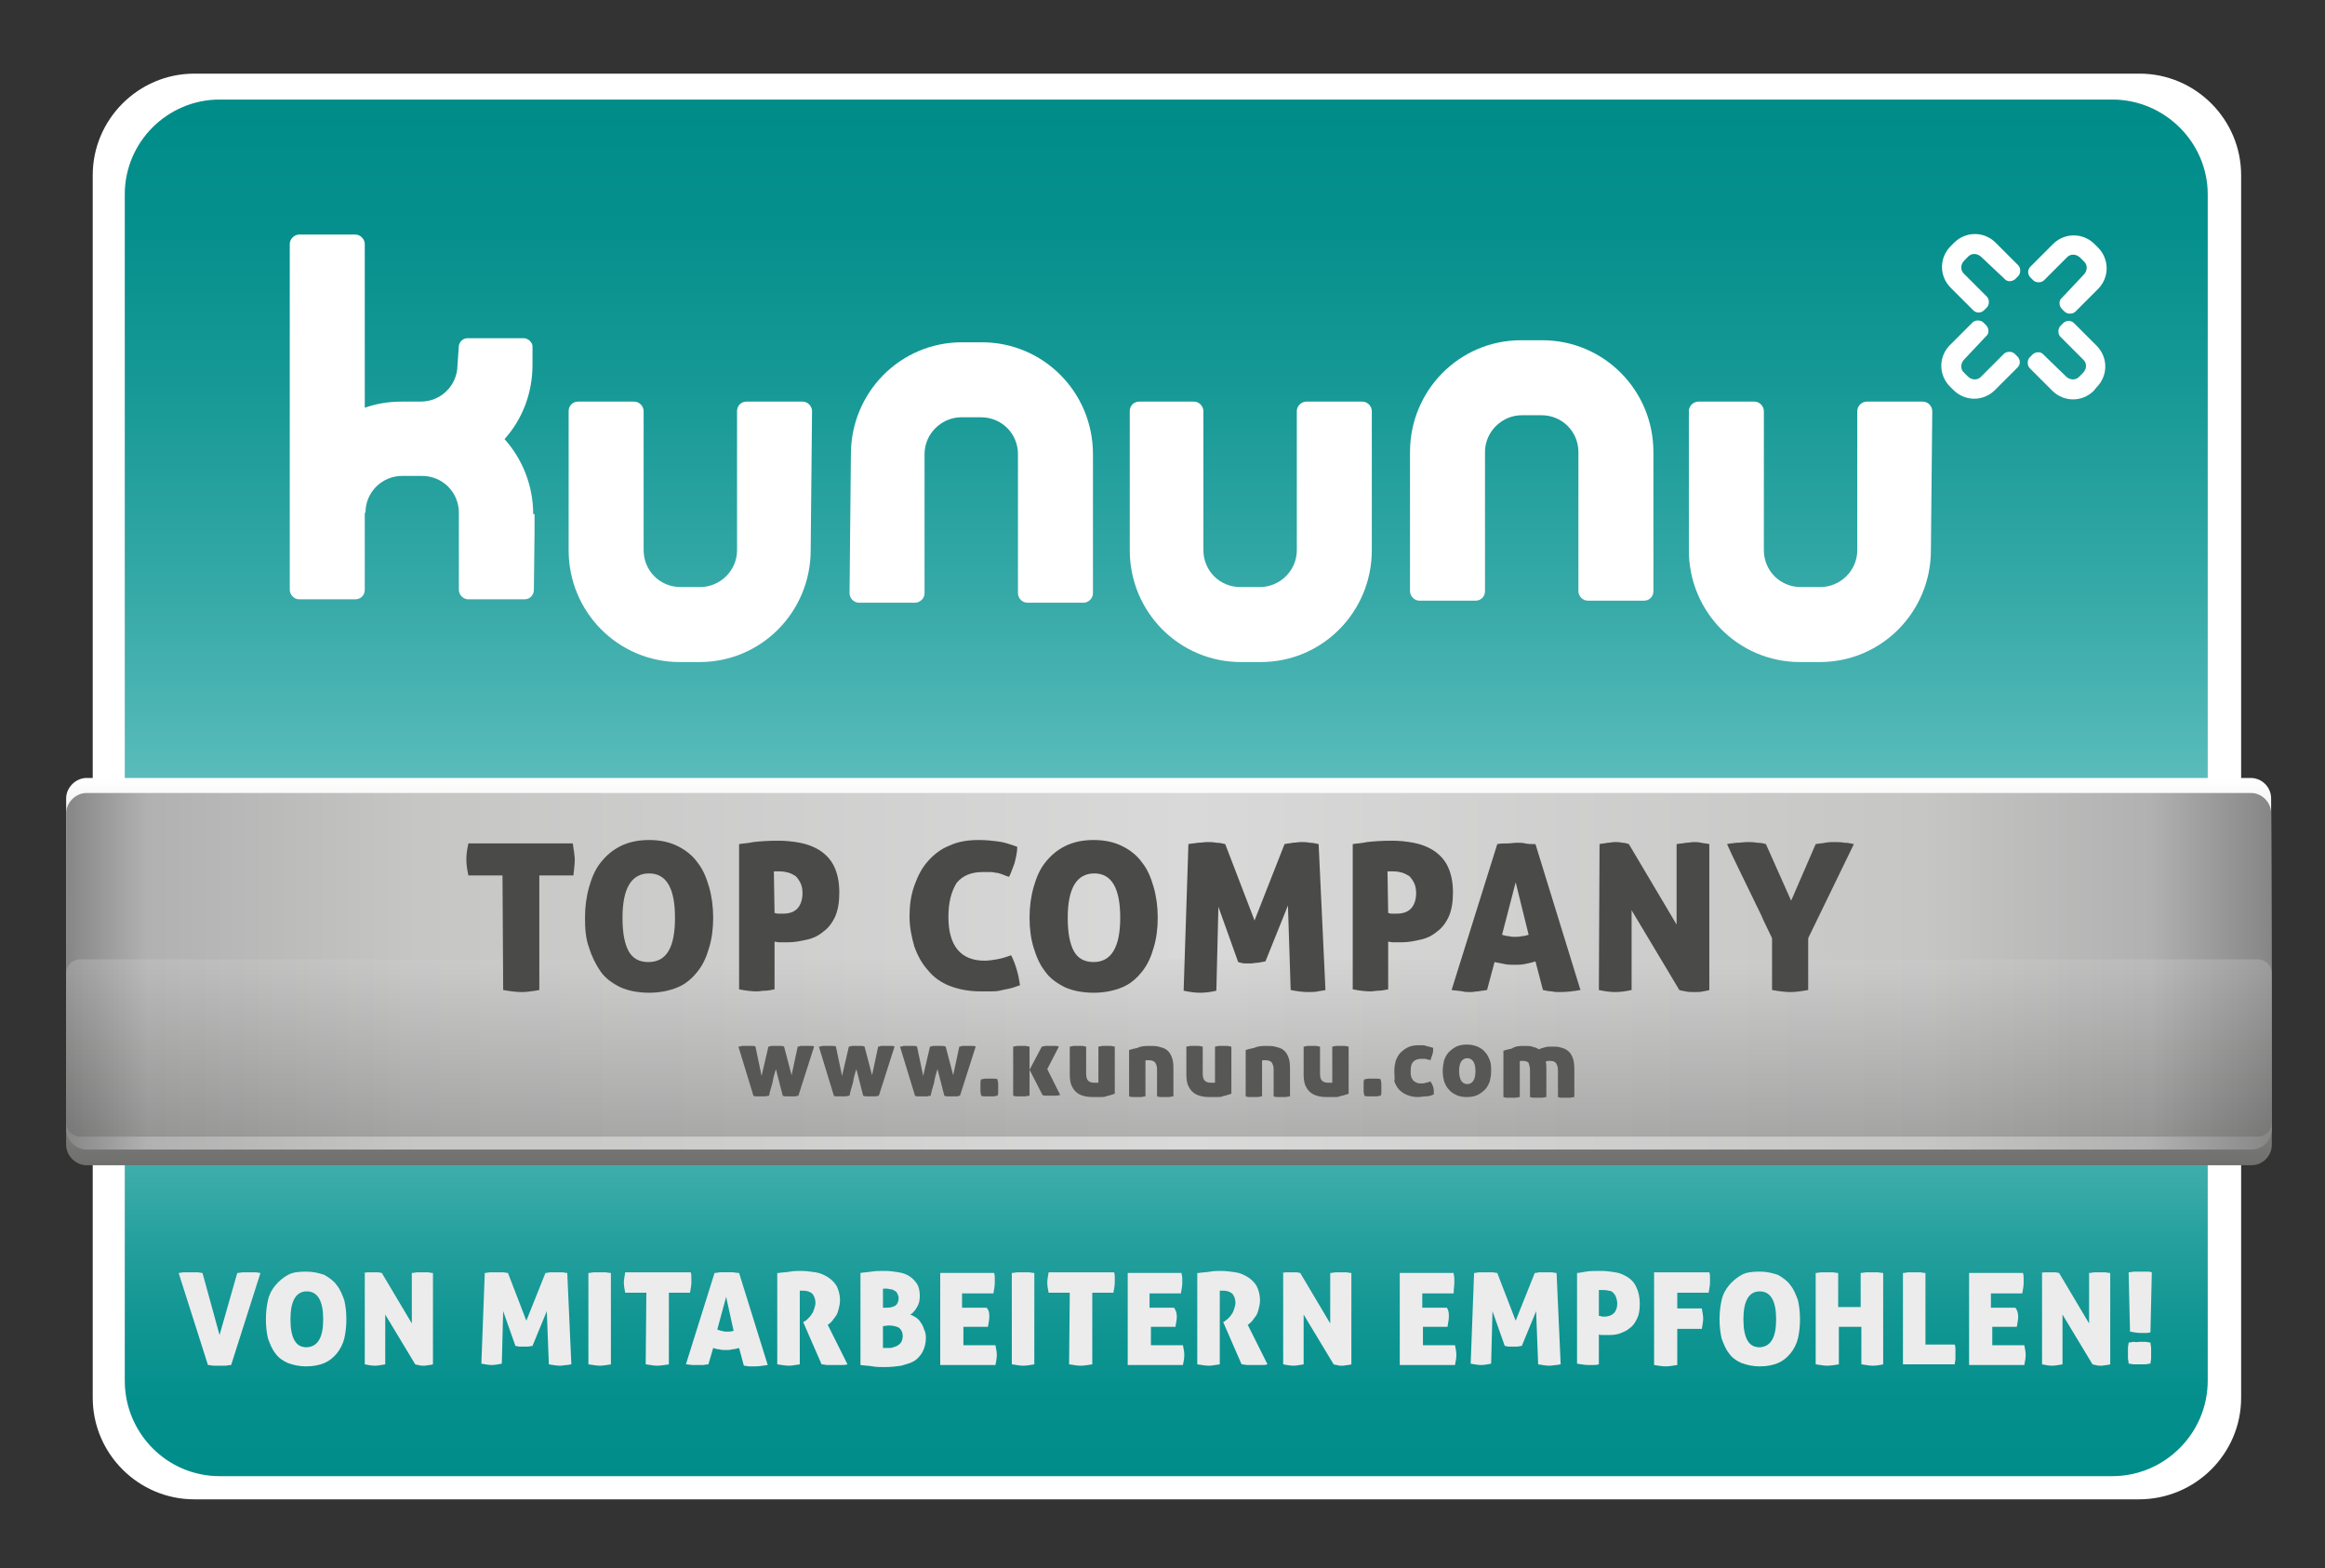 <?xml version="1.0" encoding="utf-8"?>
<!-- Generator: Adobe Illustrator 24.1.1, SVG Export Plug-In . SVG Version: 6.00 Build 0)  -->
<svg version="1.1" id="Ebene_1" xmlns="http://www.w3.org/2000/svg" xmlns:xlink="http://www.w3.org/1999/xlink" x="0px" y="0px"
	 viewBox="0 0 341 230" style="enable-background:new 0 0 341 230;" xml:space="preserve">
<rect x="0" y="0" width="341" height="230" fill="#333333" stroke="none"/>
<style type="text/css">
	.st0{fill:#FFFFFF;}
	.st1{fill:url(#SVGID_1_);}
	.st2{fill:url(#SVGID_2_);}
	.st3{fill:url(#SVGID_3_);}
	.st4{opacity:0.3;fill:url(#SVGID_4_);enable-background:new    ;}
	.st5{fill:#ECECEC;}
	.st6{fill:#4A4A49;}
	.st7{fill:#575756;}
</style>
<g>
	<g>
		<path class="st0" d="M323,201.2c0,7.1-5.8,13-13,13H32.2c-7.1,0-13-5.9-13-13V29.4c0-7.1,5.8-13,13-13H310c7.2,0,13,5.9,13,13
			V201.2z"/>
	</g>
	<g>
		<path class="st0" d="M313.7,219.9H28.5c-8.2,0-14.9-6.7-14.9-14.9V25.7c0-8.2,6.7-14.9,14.9-14.9h285.3c8.2,0,14.9,6.7,14.9,14.9
			V205C328.7,213.2,322,219.9,313.7,219.9z M28.5,22.1c-1.9,0-3.6,1.6-3.6,3.6V205c0,1.9,1.6,3.6,3.6,3.6h285.3
			c1.9,0,3.6-1.6,3.6-3.6V25.7c0-1.9-1.6-3.6-3.6-3.6H28.5z"/>
	</g>
	
		<linearGradient id="SVGID_1_" gradientUnits="userSpaceOnUse" x1="171.05" y1="-142.5" x2="171.05" y2="-344.4" gradientTransform="matrix(1 0 0 -1 0 -127.89)">
		<stop  offset="1.226990e-02" style="stop-color:#008D8A"/>
		<stop  offset="9.873386e-02" style="stop-color:#06908D"/>
		<stop  offset="0.218" style="stop-color:#189A97"/>
		<stop  offset="0.356" style="stop-color:#35A9A7"/>
		<stop  offset="0.507" style="stop-color:#5DBEBD"/>
		<stop  offset="0.509" style="stop-color:#5EBEBD"/>
		<stop  offset="0.718" style="stop-color:#5EBEBD"/>
		<stop  offset="0.761" style="stop-color:#45B1AF"/>
		<stop  offset="0.824" style="stop-color:#27A19F"/>
		<stop  offset="0.885" style="stop-color:#119693"/>
		<stop  offset="0.945" style="stop-color:#048F8C"/>
		<stop  offset="1" style="stop-color:#008D8A"/>
	</linearGradient>
	<path class="st1" d="M323.8,202.5c0,7.7-6.3,14-14,14H32.2c-7.7,0-13.9-6.3-13.9-14v-174c0-7.7,6.3-13.9,13.9-13.9h277.6
		c7.7,0,14,6.3,14,13.9L323.8,202.5L323.8,202.5z"/>
	<g>
		<path class="st0" d="M78.2,75.4c0-4.2-1.6-8.1-4.2-11c2.6-2.9,4.1-6.7,4.1-10.9v-2.8l0,0c-0.1-0.6-0.7-1.1-1.3-1.1h-8.2
			c-0.7,0-1.2,0.5-1.3,1.1l-0.2,2.8c0,3-2.4,5.4-5.4,5.4l0,0h-2.8c-1.9,0-3.7,0.3-5.4,0.9v-24c0-0.7-0.6-1.4-1.4-1.4h-8.2
			c-0.7,0-1.4,0.6-1.4,1.4v50.7c0,0.7,0.6,1.4,1.4,1.4h8.2c0.8,0,1.4-0.6,1.4-1.4V75.2h0.1c0-3,2.4-5.4,5.4-5.4h2.9
			c3,0,5.4,2.4,5.4,5.4V78l0,0v8.5c0,0.7,0.6,1.4,1.4,1.4h8.2c0.8,0,1.4-0.6,1.4-1.4l0.1-8.5v-2.6H78.2z"/>
		<path class="st0" d="M119.1,60.3c0-0.7-0.6-1.4-1.4-1.4h-8.2c-0.8,0-1.4,0.6-1.4,1.4v20.4c0,3-2.5,5.4-5.4,5.4h-2.9
			c-3,0-5.4-2.4-5.4-5.4V60.3c0-0.7-0.6-1.4-1.4-1.4h-8.2c-0.8,0-1.4,0.6-1.4,1.4v20.4c0,9.1,7.3,16.4,16.3,16.4h2.9
			c9.1,0,16.3-7.4,16.3-16.4L119.1,60.3z"/>
		<path class="st0" d="M124.6,87c0,0.7,0.6,1.4,1.4,1.4h8.2c0.7,0,1.4-0.6,1.4-1.4V66.6c0-3,2.5-5.4,5.4-5.4h2.9
			c3,0,5.4,2.4,5.4,5.4V87c0,0.7,0.6,1.4,1.4,1.4h8.2c0.7,0,1.4-0.6,1.4-1.4V66.6c0-9.1-7.3-16.4-16.3-16.4h-2.9
			c-9.1,0-16.3,7.4-16.3,16.4L124.6,87z"/>
		<path class="st0" d="M201.2,60.3c0-0.7-0.6-1.4-1.4-1.4h-8.2c-0.7,0-1.4,0.6-1.4,1.4v20.4c0,3-2.5,5.4-5.4,5.4h-2.9
			c-3,0-5.4-2.4-5.4-5.4V60.3c0-0.7-0.6-1.4-1.4-1.4h-8c-0.8,0-1.4,0.6-1.4,1.4v20.4c0,9.1,7.3,16.4,16.3,16.4h2.9
			c9.1,0,16.3-7.4,16.3-16.4L201.2,60.3L201.2,60.3z"/>
		<path class="st0" d="M283.4,60.3c0-0.7-0.6-1.4-1.4-1.4h-8.2c-0.7,0-1.4,0.6-1.4,1.4v20.4c0,3-2.5,5.4-5.4,5.4h-2.9
			c-3,0-5.4-2.4-5.4-5.4V60.3c0-0.7-0.6-1.4-1.4-1.4h-8.2c-0.7,0-1.4,0.6-1.4,1.4v20.4c0,9.1,7.3,16.4,16.3,16.4h2.9
			c9.1,0,16.3-7.4,16.3-16.4L283.4,60.3z"/>
		<path class="st0" d="M206.8,86.7c0,0.7,0.6,1.4,1.4,1.4h8.2c0.8,0,1.4-0.6,1.4-1.4V66.3c0-3,2.5-5.4,5.4-5.4h2.9
			c3,0,5.4,2.4,5.4,5.4v20.4c0,0.7,0.6,1.4,1.4,1.4h8.2c0.8,0,1.4-0.6,1.4-1.4V66.3c0-9.1-7.3-16.4-16.3-16.4h-3.1
			c-9.1,0-16.3,7.4-16.3,16.4L206.8,86.7L206.8,86.7z"/>
		<g>
			<path class="st0" d="M290.6,37.7c-0.6-0.6-1.5-0.6-2,0l-0.5,0.5c-0.6,0.6-0.6,1.5,0,2l3.3,3.3c0.4,0.4,0.4,1.2,0,1.6l-0.4,0.4
				c-0.4,0.4-1.1,0.5-1.6,0l-3.3-3.3c-1.7-1.7-1.7-4.4,0-6.1l0.5-0.5c1.7-1.7,4.4-1.7,6.1,0l3.1,3.1l0.2,0.2c0.4,0.4,0.4,1.2,0,1.6
				l-0.4,0.4c-0.4,0.4-1.2,0.5-1.6,0L290.6,37.7z"/>
			<path class="st0" d="M305.6,40.3c0.6-0.6,0.6-1.5,0-2l-0.5-0.5c-0.6-0.6-1.5-0.6-2,0l-3.3,3.3c-0.4,0.4-1.2,0.4-1.6,0l-0.4-0.4
				c-0.4-0.4-0.5-1.1,0-1.6l3.3-3.3c1.7-1.7,4.4-1.7,6.1,0l0.5,0.5c1.7,1.7,1.7,4.4,0,6.1l-3.1,3.1l-0.2,0.2c-0.4,0.4-1.2,0.4-1.6,0
				l-0.4-0.4c-0.4-0.4-0.5-1.2,0-1.6L305.6,40.3z"/>
			<path class="st0" d="M288.1,52.7c-0.6,0.6-0.6,1.5,0,2l0.5,0.5c0.6,0.6,1.5,0.6,2,0l3.3-3.3c0.4-0.4,1.2-0.4,1.6,0l0.4,0.4
				c0.4,0.4,0.5,1.1,0,1.6l-3.3,3.3c-1.7,1.7-4.4,1.7-6.1,0l-0.5-0.5c-1.7-1.7-1.7-4.4,0-6.1l3.1-3.1l0.2-0.2c0.4-0.4,1.2-0.4,1.6,0
				l0.4,0.4c0.4,0.4,0.5,1.2,0,1.6L288.1,52.7z"/>
			<path class="st0" d="M303,55.2c0.6,0.6,1.5,0.6,2,0l0.5-0.5c0.6-0.6,0.6-1.5,0-2l-3.3-3.3c-0.4-0.4-0.4-1.2,0-1.6l0.4-0.4
				c0.4-0.4,1.1-0.5,1.6,0l3.3,3.3c1.7,1.7,1.7,4.4,0,6.1l-0.4,0.5c-1.7,1.7-4.4,1.7-6.1,0l-3.1-3.1l-0.2-0.2
				c-0.4-0.4-0.4-1.2,0-1.6l0.4-0.4c0.4-0.4,1.2-0.5,1.6,0L303,55.2z"/>
		</g>
	</g>
	<g>
		
			<linearGradient id="SVGID_2_" gradientUnits="userSpaceOnUse" x1="171.45" y1="-242" x2="171.45" y2="-298.8" gradientTransform="matrix(1 0 0 -1 0 -127.89)">
			<stop  offset="0" style="stop-color:#FFFFFF"/>
			<stop  offset="0.676" style="stop-color:#9A9A9A"/>
			<stop  offset="1" style="stop-color:#6F6F6E"/>
		</linearGradient>
		<path class="st2" d="M333.2,167.9c0,1.6-1.3,3-3,3H12.7c-1.6,0-3-1.4-3-3v-50.8c0-1.6,1.4-3,3-3h317.4c1.7,0,3,1.4,3,3
			L333.2,167.9L333.2,167.9z"/>
	</g>
	<g>
		
			<linearGradient id="SVGID_3_" gradientUnits="userSpaceOnUse" x1="9.7" y1="-270.35" x2="333.2" y2="-270.35" gradientTransform="matrix(1 0 0 -1 0 -127.89)">
			<stop  offset="0" style="stop-color:#868686"/>
			<stop  offset="3.680980e-02" style="stop-color:#B1B1B1"/>
			<stop  offset="0.16" style="stop-color:#C6C6C5"/>
			<stop  offset="0.509" style="stop-color:#D9D9D9"/>
			<stop  offset="0.841" style="stop-color:#C6C6C5"/>
			<stop  offset="0.945" style="stop-color:#B1B1B1"/>
			<stop  offset="1" style="stop-color:#868686"/>
		</linearGradient>
		<path class="st3" d="M333.2,165.6c0,1.6-1.3,3-3,3H12.7c-1.6,0-3-1.4-3-3v-46.3c0-1.6,1.4-3,3-3h317.4c1.7,0,3,1.4,3,3
			L333.2,165.6L333.2,165.6z"/>
	</g>
	
		<linearGradient id="SVGID_4_" gradientUnits="userSpaceOnUse" x1="171.45" y1="-294.562" x2="171.45" y2="-268.562" gradientTransform="matrix(1 0 0 -1 0 -127.89)">
		<stop  offset="0" style="stop-color:#545453"/>
		<stop  offset="1" style="stop-color:#D1D1D1"/>
	</linearGradient>
	<path class="st4" d="M333.2,164.6c0,1.2-0.9,2.1-2.1,2.1H11.8c-1.2,0-2.1-0.9-2.1-2.1v-21.8c0-1.2,0.9-2.1,2.1-2.1h319.3
		c1.2,0,2.1,0.9,2.1,2.1L333.2,164.6L333.2,164.6z"/>
	<g>
		<path class="st5" d="M32.2,195.8l2.6-9.1c0.3,0,0.6-0.1,0.9-0.1s0.6,0,0.9,0c0.2,0,0.5,0,0.8,0s0.6,0.1,0.8,0.1l-4.3,13.5
			c-0.3,0-0.6,0.1-0.9,0.1s-0.6,0-0.8,0c-0.3,0-0.5,0-0.8,0s-0.6-0.1-0.9-0.1l-4.3-13.5c0.2,0,0.5-0.1,0.8-0.1c0.4,0,0.7,0,1,0
			s0.6,0,0.9,0s0.6,0.1,0.8,0.1L32.2,195.8z"/>
		<path class="st5" d="M39,193.5c0-1,0.1-1.9,0.3-2.8s0.6-1.6,1.1-2.2s1.1-1.1,1.8-1.5s1.6-0.5,2.7-0.5c1,0,1.9,0.2,2.7,0.5
			c0.7,0.4,1.4,0.9,1.8,1.5c0.5,0.6,0.8,1.4,1.1,2.2c0.2,0.9,0.3,1.8,0.3,2.8s-0.1,1.9-0.3,2.8c-0.2,0.8-0.6,1.6-1.1,2.2
			s-1.1,1.1-1.8,1.4s-1.6,0.5-2.7,0.5c-1,0-1.9-0.2-2.7-0.5c-0.7-0.3-1.4-0.8-1.8-1.4c-0.5-0.6-0.8-1.4-1.1-2.2
			C39.1,195.4,39,194.5,39,193.5z M47.4,193.5c0-2.7-0.8-4.1-2.4-4.1s-2.4,1.4-2.4,4.1c0,1.4,0.2,2.4,0.6,3.1s1,1,1.8,1
			C46.6,197.5,47.4,196.2,47.4,193.5z"/>
		<path class="st5" d="M53.2,186.7c0.3,0,0.5-0.1,0.8-0.1c0.2,0,0.4,0,0.7,0c0.2,0,0.5,0,0.7,0s0.5,0.1,0.6,0.1l4.4,7.4v-7.4
			c0.3,0,0.6-0.1,0.9-0.1c0.3,0,0.5,0,0.7,0s0.4,0,0.7,0c0.2,0,0.5,0.1,0.8,0.1v13.4c-0.1,0-0.3,0.1-0.5,0.1s-0.5,0.1-0.8,0.1
			s-0.6,0-0.8-0.1c-0.3,0-0.4-0.1-0.5-0.1l-4.4-7.3v7.3c-0.6,0.1-1.1,0.2-1.5,0.2c-0.5,0-1-0.1-1.5-0.2v-13.4H53.2z"/>
		<path class="st5" d="M71.1,186.7c0.3,0,0.5-0.1,0.9-0.1c0.3,0,0.6,0,0.9,0c0.3,0,0.5,0,0.8,0s0.6,0.1,0.8,0.1l2.7,7l2.8-7
			c0.3,0,0.5-0.1,0.8-0.1s0.5,0,0.8,0s0.5,0,0.8,0s0.5,0.1,0.8,0.1l0.6,13.4c-0.2,0-0.4,0.1-0.7,0.1c-0.2,0-0.6,0.1-1,0.1
			s-1-0.1-1.6-0.2l-0.3-7.8l-2.1,5.1c-0.2,0-0.5,0.1-0.7,0.1s-0.4,0-0.6,0c-0.2,0-0.4,0-0.6,0s-0.4-0.1-0.6-0.1l-1.8-5.1l-0.2,7.7
			c-0.5,0.1-1,0.2-1.5,0.2c-0.4,0-0.9-0.1-1.5-0.2L71.1,186.7z"/>
		<path class="st5" d="M88,200.3c-0.5,0-1-0.1-1.7-0.2v-13.4c0.3,0,0.6-0.1,0.9-0.1c0.3,0,0.5,0,0.7,0s0.5,0,0.8,0s0.6,0.1,0.9,0.1
			v13.4C89,200.2,88.4,200.3,88,200.3z"/>
		<path class="st5" d="M94.8,189.6h-3.1c-0.1-0.5-0.2-1-0.2-1.5c0-0.4,0.1-0.9,0.2-1.5h9.6c0.1,0.3,0.1,0.5,0.1,0.8
			c0,0.2,0,0.5,0,0.7c0,0.4-0.1,0.9-0.2,1.5h-3.1v10.5c-0.7,0.1-1.2,0.2-1.7,0.2s-1-0.1-1.7-0.2L94.8,189.6L94.8,189.6z"/>
		<path class="st5" d="M103.9,200.1c-0.3,0-0.6,0.1-0.8,0.1s-0.5,0-0.7,0s-0.5,0-0.8,0s-0.6-0.1-1-0.1l4.2-13.4
			c0.3,0,0.6-0.1,0.9-0.1s0.6,0,0.9,0c0.2,0,0.5,0,0.8,0s0.6,0.1,1,0.1l4.2,13.5c-0.7,0.1-1.3,0.2-1.9,0.2c-0.3,0-0.5,0-0.8,0
			s-0.5-0.1-0.8-0.1l-0.7-2.6c-0.4,0.1-0.7,0.2-1,0.2c-0.3,0.1-0.6,0.1-1,0.1c-0.3,0-0.6,0-0.9-0.1c-0.3,0-0.6-0.1-0.9-0.2
			L103.9,200.1z M106.5,190.2l-1.3,4.8c0.2,0.1,0.4,0.1,0.6,0.2c0.2,0,0.4,0.1,0.6,0.1s0.4,0,0.6,0c0.2,0,0.4-0.1,0.6-0.1
			L106.5,190.2z"/>
		<path class="st5" d="M114.2,186.7c0.6-0.1,1.2-0.1,1.7-0.2c0.5-0.1,1.1-0.1,1.6-0.1c0.7,0,1.4,0.1,2.1,0.2
			c0.7,0.1,1.3,0.4,1.8,0.7s1,0.8,1.3,1.3c0.3,0.6,0.5,1.3,0.5,2.1c0,0.5-0.1,0.9-0.2,1.3s-0.2,0.7-0.4,1s-0.4,0.5-0.6,0.8
			c-0.2,0.2-0.4,0.4-0.6,0.5l2.9,5.8c-0.3,0.1-0.6,0.1-1,0.1s-0.7,0-1,0s-0.5,0-0.9,0c-0.3,0-0.6-0.1-0.9-0.1l-2.7-6.2l0.2-0.1
			c0.2-0.1,0.3-0.2,0.5-0.4c0.2-0.2,0.4-0.4,0.5-0.6c0.2-0.2,0.3-0.5,0.4-0.8c0.1-0.3,0.2-0.6,0.2-0.9c0-0.6-0.2-1.1-0.5-1.4
			c-0.4-0.3-0.8-0.4-1.3-0.4c-0.1,0-0.2,0-0.3,0s-0.1,0-0.2,0v10.8c-0.7,0.1-1.2,0.2-1.6,0.2c-0.5,0-1-0.1-1.7-0.2v-13.4H114.2z"/>
		<path class="st5" d="M135.8,196.2c0,0.8-0.2,1.5-0.5,2.1c-0.3,0.5-0.7,1-1.2,1.3s-1.2,0.5-1.9,0.7c-0.7,0.1-1.5,0.2-2.4,0.2
			c-0.7,0-1.3,0-1.8-0.1s-1.1-0.1-1.8-0.2v-13.5c0.5-0.1,1-0.1,1.6-0.2c0.6-0.1,1.2-0.1,2-0.1c0.7,0,1.4,0.1,2,0.2
			c0.6,0.1,1.2,0.3,1.6,0.6c0.5,0.3,0.8,0.7,1.1,1.1c0.3,0.5,0.4,1.1,0.4,1.8c0,0.6-0.1,1.1-0.4,1.6s-0.6,0.9-1,1.1
			c0.3,0.1,0.6,0.3,0.8,0.4c0.3,0.2,0.5,0.4,0.7,0.7c0.2,0.3,0.4,0.6,0.5,1C135.7,195.3,135.8,195.7,135.8,196.2z M129.5,191.8h0.5
			c0.5,0,1-0.1,1.3-0.3c0.3-0.2,0.5-0.6,0.5-1.1c0-0.3-0.1-0.5-0.2-0.7s-0.2-0.3-0.4-0.4s-0.3-0.2-0.5-0.2s-0.4-0.1-0.6-0.1
			c-0.1,0-0.2,0-0.3,0s-0.2,0-0.3,0V191.8z M129.5,194.5v3.2c0.1,0,0.2,0,0.3,0s0.3,0,0.5,0s0.5,0,0.7-0.1s0.5-0.1,0.7-0.3
			c0.2-0.1,0.4-0.3,0.5-0.5s0.2-0.5,0.2-0.8c0-0.6-0.2-1-0.6-1.3c-0.4-0.2-0.9-0.3-1.5-0.3L129.5,194.5L129.5,194.5z"/>
		<path class="st5" d="M145.1,193.1c0,0.4-0.1,0.9-0.2,1.5h-3.6v2.7h4.7c0.1,0.5,0.2,1,0.2,1.4c0,0.5-0.1,1-0.2,1.5h-8.1v-13.5h7.9
			c0.1,0.3,0.1,0.5,0.1,0.8c0,0.2,0,0.5,0,0.7c0,0.4-0.1,0.9-0.2,1.5h-4.6v2.1h3.6C145.1,192.2,145.1,192.7,145.1,193.1z"/>
		<path class="st5" d="M150.1,200.3c-0.5,0-1-0.1-1.7-0.2v-13.4c0.3,0,0.6-0.1,0.9-0.1s0.5,0,0.7,0s0.5,0,0.8,0s0.6,0.1,0.9,0.1
			v13.4C151.1,200.2,150.5,200.3,150.1,200.3z"/>
		<path class="st5" d="M156.9,189.6h-3.1c-0.1-0.5-0.2-1-0.2-1.5c0-0.4,0.1-0.9,0.2-1.5h9.6c0.1,0.3,0.1,0.5,0.1,0.8
			c0,0.2,0,0.5,0,0.7c0,0.4-0.1,0.9-0.2,1.5h-3.1v10.5c-0.7,0.1-1.2,0.2-1.7,0.2s-1-0.1-1.7-0.2L156.9,189.6L156.9,189.6z"/>
		<path class="st5" d="M172.6,193.1c0,0.4-0.1,0.9-0.2,1.5h-3.6v2.7h4.7c0.1,0.5,0.2,1,0.2,1.4c0,0.5-0.1,1-0.2,1.5h-8.1v-13.5h7.9
			c0,0.3,0.1,0.5,0.1,0.8c0,0.2,0,0.5,0,0.7c0,0.4-0.1,0.9-0.2,1.5h-4.6v2.1h3.6C172.5,192.2,172.6,192.7,172.6,193.1z"/>
		<path class="st5" d="M175.8,186.7c0.6-0.1,1.2-0.1,1.7-0.2c0.5-0.1,1.1-0.1,1.6-0.1c0.7,0,1.4,0.1,2.1,0.2
			c0.7,0.1,1.3,0.4,1.8,0.7s1,0.8,1.3,1.3c0.3,0.6,0.5,1.3,0.5,2.1c0,0.5-0.1,0.9-0.2,1.3c-0.1,0.4-0.2,0.7-0.4,1s-0.4,0.5-0.6,0.8
			c-0.2,0.2-0.4,0.4-0.6,0.5l2.9,5.8c-0.3,0.1-0.6,0.1-1,0.1s-0.7,0-1,0s-0.5,0-0.9,0c-0.3,0-0.6-0.1-0.9-0.1l-2.7-6.2l0.2-0.1
			c0.1-0.1,0.3-0.2,0.5-0.4c0.2-0.2,0.4-0.4,0.5-0.6c0.2-0.2,0.3-0.5,0.4-0.8s0.2-0.6,0.2-0.9c0-0.6-0.2-1.1-0.5-1.4
			c-0.4-0.3-0.8-0.4-1.3-0.4c-0.1,0-0.2,0-0.3,0s-0.1,0-0.2,0v10.8c-0.7,0.1-1.2,0.2-1.6,0.2c-0.5,0-1-0.1-1.7-0.2v-13.4H175.8z"/>
		<path class="st5" d="M187.9,186.7c0.3,0,0.5-0.1,0.8-0.1c0.2,0,0.4,0,0.7,0c0.2,0,0.5,0,0.7,0s0.5,0.1,0.6,0.1l4.4,7.4v-7.4
			c0.3,0,0.6-0.1,0.9-0.1s0.5,0,0.7,0s0.4,0,0.7,0c0.2,0,0.5,0.1,0.8,0.1v13.4c-0.1,0-0.3,0.1-0.5,0.1s-0.5,0.1-0.8,0.1
			s-0.6,0-0.8-0.1c-0.3,0-0.4-0.1-0.5-0.1l-4.4-7.3v7.3c-0.6,0.1-1.1,0.2-1.5,0.2s-1-0.1-1.5-0.2v-13.4H187.9z"/>
		<path class="st5" d="M212.5,193.1c0,0.4-0.1,0.9-0.2,1.5h-3.6v2.7h4.7c0.1,0.5,0.2,1,0.2,1.4c0,0.5-0.1,1-0.2,1.5h-8.1v-13.5h7.9
			c0,0.3,0.1,0.5,0.1,0.8c0,0.2,0,0.5,0,0.7c0,0.4-0.1,0.9-0.1,1.5h-4.6v2.1h3.6C212.5,192.2,212.5,192.7,212.5,193.1z"/>
		<path class="st5" d="M216.2,186.7c0.3,0,0.5-0.1,0.9-0.1c0.3,0,0.6,0,0.9,0s0.5,0,0.8,0s0.6,0.1,0.8,0.1l2.7,7l2.8-7
			c0.3,0,0.5-0.1,0.8-0.1s0.5,0,0.8,0s0.5,0,0.8,0s0.5,0.1,0.8,0.1l0.6,13.4c-0.2,0-0.4,0.1-0.7,0.1c-0.2,0-0.6,0.1-1,0.1
			s-1-0.1-1.6-0.2l-0.3-7.8l-2.1,5.1c-0.2,0-0.5,0.1-0.7,0.1s-0.4,0-0.6,0s-0.4,0-0.6,0c-0.2,0-0.4-0.1-0.6-0.1l-1.8-5.1l-0.2,7.7
			c-0.5,0.1-1,0.2-1.5,0.2c-0.4,0-0.9-0.1-1.5-0.2L216.2,186.7z"/>
		<path class="st5" d="M231.3,186.7c0.3,0,0.7-0.1,1.3-0.2c0.6-0.1,1.3-0.1,2.3-0.1c0.7,0,1.3,0.1,2,0.2c0.7,0.1,1.3,0.4,1.8,0.7
			s1,0.8,1.3,1.5c0.3,0.6,0.5,1.4,0.5,2.4c0,0.9-0.1,1.6-0.4,2.2s-0.6,1.1-1.1,1.4c-0.4,0.4-1,0.6-1.5,0.8c-0.6,0.2-1.2,0.2-1.8,0.2
			c-0.2,0-0.5,0-0.7,0s-0.4,0-0.5-0.1v4.4c-0.3,0.1-0.6,0.1-0.9,0.1s-0.5,0-0.7,0c-0.4,0-1-0.1-1.6-0.2L231.3,186.7L231.3,186.7z
			 M234.6,193c0.1,0,0.2,0,0.3,0.1c0.2,0,0.3,0,0.5,0c0.5,0,1-0.2,1.3-0.5s0.5-0.8,0.5-1.4c0-0.4-0.1-0.7-0.2-1
			c-0.1-0.3-0.3-0.5-0.4-0.6c-0.2-0.2-0.4-0.3-0.7-0.3c-0.3-0.1-0.5-0.1-0.8-0.1c-0.1,0-0.2,0-0.3,0s-0.2,0-0.3,0v3.8H234.6z"/>
		<path class="st5" d="M242.8,186.6h7.9c0.1,0.3,0.1,0.5,0.1,0.8c0,0.2,0,0.5,0,0.7c0,0.4-0.1,0.9-0.2,1.5H246v2.3h3.6
			c0.1,0.6,0.2,1.1,0.2,1.5s-0.1,0.9-0.2,1.5H246v5.3c-0.7,0.1-1.2,0.2-1.7,0.2s-1-0.1-1.7-0.2v-13.6L242.8,186.6L242.8,186.6z"/>
		<path class="st5" d="M252.2,193.5c0-1,0.1-1.9,0.3-2.8s0.6-1.6,1.1-2.2s1.1-1.1,1.8-1.5s1.6-0.5,2.7-0.5c1,0,1.9,0.2,2.7,0.5
			c0.7,0.4,1.4,0.9,1.8,1.5c0.5,0.6,0.8,1.4,1.1,2.2c0.2,0.9,0.3,1.8,0.3,2.8s-0.1,1.9-0.3,2.8c-0.2,0.8-0.6,1.6-1.1,2.2
			s-1.1,1.1-1.8,1.4s-1.6,0.5-2.7,0.5c-1,0-1.9-0.2-2.7-0.5c-0.7-0.3-1.4-0.8-1.8-1.4c-0.5-0.6-0.8-1.4-1.1-2.2
			C252.3,195.4,252.2,194.5,252.2,193.5z M260.5,193.5c0-2.7-0.8-4.1-2.4-4.1c-1.6,0-2.4,1.4-2.4,4.1c0,1.4,0.2,2.4,0.6,3.1
			c0.4,0.7,1,1,1.8,1C259.7,197.5,260.5,196.2,260.5,193.5z"/>
		<path class="st5" d="M274.7,200.3c-0.5,0-1-0.1-1.7-0.2v-5.5h-3.3v5.5c-0.7,0.1-1.2,0.2-1.7,0.2s-1-0.1-1.7-0.2v-13.4
			c0.3,0,0.6-0.1,0.9-0.1c0.3,0,0.5,0,0.7,0s0.5,0,0.8,0s0.6,0.1,0.9,0.1v5h3.3v-5c0.3,0,0.6-0.1,0.9-0.1c0.3,0,0.5,0,0.7,0
			s0.5,0,0.8,0s0.6,0.1,0.9,0.1v13.4C275.7,200.2,275.2,200.3,274.7,200.3z"/>
		<path class="st5" d="M279.1,186.7c0.3,0,0.6-0.1,0.9-0.1s0.5,0,0.7,0s0.5,0,0.8,0s0.6,0.1,0.9,0.1v10.5h4.3
			c0.1,0.3,0.1,0.6,0.1,0.8s0,0.4,0,0.6s0,0.4,0,0.7c0,0.2-0.1,0.5-0.1,0.8h-7.6L279.1,186.7L279.1,186.7z"/>
		<path class="st5" d="M296,193.1c0,0.4-0.1,0.9-0.2,1.5h-3.6v2.7h4.7c0.1,0.5,0.2,1,0.2,1.4c0,0.5-0.1,1-0.2,1.5h-8.1v-13.5h7.9
			c0.1,0.3,0.1,0.5,0.1,0.8c0,0.2,0,0.5,0,0.7c0,0.4-0.1,0.9-0.2,1.5H292v2.1h3.6C295.9,192.2,296,192.7,296,193.1z"/>
		<path class="st5" d="M299.2,186.7c0.3,0,0.5-0.1,0.8-0.1c0.2,0,0.4,0,0.7,0c0.2,0,0.5,0,0.7,0s0.5,0.1,0.6,0.1l4.4,7.4v-7.4
			c0.3,0,0.6-0.1,0.9-0.1s0.5,0,0.7,0s0.4,0,0.7,0c0.2,0,0.5,0.1,0.8,0.1v13.4c-0.1,0-0.3,0.1-0.5,0.1s-0.5,0.1-0.8,0.1
			s-0.6,0-0.8-0.1c-0.3,0-0.4-0.1-0.5-0.1l-4.4-7.3v7.3c-0.6,0.1-1.1,0.2-1.5,0.2c-0.5,0-1-0.1-1.5-0.2v-13.4H299.2z"/>
		<path class="st5" d="M313.8,196.8c0.3,0,0.5,0,0.8,0s0.5,0.1,0.8,0.1c0,0.3,0.1,0.6,0.1,0.8c0,0.3,0,0.5,0,0.7s0,0.5,0,0.8
			s-0.1,0.5-0.1,0.8c-0.3,0-0.6,0.1-0.8,0.1c-0.3,0-0.5,0-0.8,0s-0.5,0-0.8,0s-0.5-0.1-0.8-0.1c0-0.3-0.1-0.6-0.1-0.8
			c0-0.3,0-0.5,0-0.8c0-0.2,0-0.5,0-0.7c0-0.3,0.1-0.5,0.1-0.8c0.3,0,0.6-0.1,0.8-0.1C313.3,196.9,313.6,196.8,313.8,196.8z
			 M312.2,186.6c0.3,0,0.6-0.1,0.9-0.1c0.3,0,0.5,0,0.8,0s0.5,0,0.8,0s0.6,0,0.9,0.1l-0.2,8.8c-0.3,0.1-0.6,0.1-0.8,0.1
			s-0.5,0-0.7,0c-0.4,0-0.9-0.1-1.5-0.2L312.2,186.6z"/>
	</g>
	<g>
		<path class="st6" d="M73.7,128.4h-5c-0.2-0.9-0.3-1.6-0.3-2.4c0-0.7,0.1-1.4,0.3-2.3H84c0.1,0.4,0.1,0.9,0.2,1.2
			c0,0.4,0.1,0.7,0.1,1.1c0,0.7-0.1,1.5-0.2,2.4h-5v16.8c-1.1,0.2-1.9,0.3-2.6,0.3s-1.6-0.1-2.7-0.3L73.7,128.4L73.7,128.4z"/>
		<path class="st6" d="M85.8,134.6c0-1.6,0.2-3.1,0.6-4.5s0.9-2.6,1.7-3.6s1.7-1.8,2.9-2.4c1.2-0.6,2.6-0.9,4.2-0.9
			c1.6,0,3,0.3,4.2,0.9c1.2,0.6,2.2,1.4,2.9,2.4c0.8,1,1.3,2.2,1.7,3.6c0.4,1.4,0.6,2.9,0.6,4.5s-0.2,3.1-0.6,4.4
			c-0.4,1.4-0.9,2.5-1.7,3.5s-1.7,1.8-2.9,2.3s-2.6,0.8-4.2,0.8c-1.6,0-3.1-0.3-4.2-0.8c-1.2-0.6-2.2-1.3-2.9-2.3s-1.3-2.2-1.7-3.5
			C85.9,137.7,85.8,136.2,85.8,134.6z M99,134.6c0-4.4-1.3-6.5-3.8-6.5c-2.6,0-3.9,2.2-3.9,6.5c0,2.2,0.3,3.8,0.9,4.9
			c0.6,1.1,1.6,1.6,2.9,1.6C97.8,141.1,99,138.9,99,134.6z"/>
		<path class="st6" d="M108.4,123.8c0.5-0.1,1.2-0.1,2.1-0.3c0.9-0.1,2.1-0.2,3.6-0.2c1.1,0,2.1,0.1,3.2,0.3
			c1.1,0.2,2.1,0.6,2.9,1.1c0.9,0.6,1.6,1.3,2.1,2.3s0.8,2.3,0.8,3.9c0,1.4-0.2,2.6-0.6,3.5s-1,1.7-1.7,2.2c-0.7,0.6-1.5,1-2.4,1.2
			s-1.8,0.4-2.8,0.4c-0.4,0-0.8,0-1.2,0s-0.7-0.1-0.8-0.1v7c-0.5,0.1-1,0.2-1.4,0.2s-0.8,0.1-1.2,0.1c-0.7,0-1.6-0.1-2.6-0.3
			L108.4,123.8L108.4,123.8z M113.6,133.9c0.1,0,0.3,0.1,0.5,0.1s0.5,0,0.7,0c0.9,0,1.6-0.2,2.1-0.7s0.8-1.3,0.8-2.3
			c0-0.6-0.1-1.1-0.3-1.5s-0.4-0.7-0.7-1c-0.3-0.2-0.7-0.4-1-0.5c-0.4-0.1-0.8-0.2-1.3-0.2c-0.1,0-0.3,0-0.4,0c-0.2,0-0.3,0-0.5,0
			L113.6,133.9L113.6,133.9z"/>
		<path class="st6" d="M139.1,134.5c0,4.2,1.8,6.4,5.3,6.4c0.6,0,1.2-0.1,1.8-0.2c0.6-0.1,1.3-0.3,2.1-0.6c0.7,1.4,1.1,2.9,1.3,4.4
			c-0.6,0.2-1.1,0.4-1.6,0.5s-1,0.2-1.4,0.3c-0.5,0.1-0.9,0.1-1.4,0.1c-0.4,0-0.9,0-1.4,0c-1.7,0-3.2-0.3-4.5-0.8s-2.4-1.3-3.2-2.3
			c-0.9-1-1.5-2.1-2-3.5c-0.4-1.4-0.7-2.8-0.7-4.4c0-1.6,0.2-3.1,0.7-4.5s1.1-2.6,2-3.6s1.9-1.8,3.2-2.3c1.3-0.6,2.7-0.8,4.3-0.8
			c1,0,1.9,0.1,2.7,0.2c0.9,0.1,1.8,0.4,2.9,0.8c0,0.8-0.2,1.6-0.4,2.4c-0.3,0.8-0.5,1.4-0.8,2c-0.4-0.1-0.8-0.3-1.1-0.4
			c-0.3-0.1-0.6-0.2-0.9-0.2c-0.3-0.1-0.6-0.1-0.9-0.1c-0.3,0-0.6,0-1,0c-1.6,0-2.9,0.5-3.8,1.6
			C139.5,130.8,139.1,132.4,139.1,134.5z"/>
		<path class="st6" d="M151,134.6c0-1.6,0.2-3.1,0.6-4.5c0.4-1.4,0.9-2.6,1.7-3.6s1.7-1.8,2.9-2.4c1.2-0.6,2.6-0.9,4.2-0.9
			s3,0.3,4.2,0.9c1.2,0.6,2.2,1.4,2.9,2.4c0.8,1,1.3,2.2,1.7,3.6c0.4,1.4,0.6,2.9,0.6,4.5s-0.2,3.1-0.6,4.4
			c-0.4,1.4-0.9,2.5-1.7,3.5s-1.7,1.8-2.9,2.3s-2.6,0.8-4.2,0.8s-3.1-0.3-4.2-0.8c-1.2-0.6-2.2-1.3-2.9-2.3c-0.8-1-1.3-2.2-1.7-3.5
			S151,136.2,151,134.6z M164.3,134.6c0-4.4-1.3-6.5-3.8-6.5c-2.6,0-3.9,2.2-3.9,6.5c0,2.2,0.3,3.8,0.9,4.9c0.6,1.1,1.6,1.6,2.9,1.6
			C163,141.1,164.3,138.9,164.3,134.6z"/>
		<path class="st6" d="M174.3,123.8c0.4-0.1,0.9-0.1,1.4-0.2c0.5,0,0.9-0.1,1.4-0.1c0.4,0,0.8,0,1.3,0.1c0.5,0,0.9,0.1,1.3,0.2
			L184,135l4.4-11.2c0.4-0.1,0.8-0.1,1.2-0.2c0.4,0,0.8-0.1,1.2-0.1s0.9,0,1.3,0.1c0.4,0,0.9,0.1,1.3,0.2l1,21.4
			c-0.3,0.1-0.7,0.1-1.1,0.2c-0.4,0.1-0.9,0.1-1.5,0.1c-0.7,0-1.5-0.1-2.5-0.3l-0.4-12.4l-3.3,8.2c-0.4,0.1-0.7,0.1-1.1,0.2
			c-0.4,0-0.7,0.1-1,0.1s-0.6,0-0.9,0s-0.7-0.1-1-0.2l-2.9-8.1l-0.3,12.3c-0.8,0.2-1.6,0.3-2.4,0.3c-0.7,0-1.5-0.1-2.4-0.3
			L174.3,123.8z"/>
		<path class="st6" d="M198.4,123.8c0.5-0.1,1.2-0.1,2.1-0.3c0.9-0.1,2.1-0.2,3.6-0.2c1.1,0,2.1,0.1,3.2,0.3
			c1.1,0.2,2.1,0.6,2.9,1.1c0.9,0.6,1.6,1.3,2.1,2.3s0.8,2.3,0.8,3.9c0,1.4-0.2,2.6-0.6,3.5s-1,1.7-1.7,2.2c-0.7,0.6-1.5,1-2.4,1.2
			s-1.8,0.4-2.8,0.4c-0.4,0-0.8,0-1.2,0s-0.7-0.1-0.8-0.1v7c-0.5,0.1-1,0.2-1.4,0.2s-0.8,0.1-1.2,0.1c-0.7,0-1.6-0.1-2.6-0.3
			L198.4,123.8L198.4,123.8z M203.6,133.9c0.1,0,0.3,0.1,0.5,0.1s0.5,0,0.7,0c0.9,0,1.6-0.2,2.1-0.7s0.8-1.3,0.8-2.3
			c0-0.6-0.1-1.1-0.3-1.5s-0.4-0.7-0.7-1c-0.3-0.2-0.7-0.4-1-0.5c-0.4-0.1-0.8-0.2-1.3-0.2c-0.1,0-0.3,0-0.4,0c-0.2,0-0.3,0-0.5,0
			L203.6,133.9L203.6,133.9z"/>
		<path class="st6" d="M218.1,145.2c-0.5,0.1-0.9,0.1-1.3,0.2c-0.4,0-0.7,0.1-1.1,0.1s-0.8,0-1.2-0.1c-0.5-0.1-1-0.1-1.6-0.2
			l6.7-21.4c0.5-0.1,1-0.1,1.5-0.1s0.9-0.1,1.4-0.1c0.4,0,0.8,0,1.2,0.1s1,0.1,1.5,0.1l6.6,21.4c-1.1,0.2-2.1,0.3-3,0.3
			c-0.4,0-0.8,0-1.2-0.1c-0.4,0-0.8-0.1-1.3-0.2l-1.1-4.2c-0.6,0.2-1.1,0.3-1.6,0.4c-0.5,0.1-1,0.1-1.5,0.1s-0.9,0-1.4-0.1
			s-1-0.2-1.5-0.3L218.1,145.2z M222.3,129.4l-2,7.7c0.3,0.1,0.7,0.2,1,0.2c0.3,0.1,0.6,0.1,0.9,0.1s0.7,0,1-0.1
			c0.3,0,0.7-0.1,1-0.2L222.3,129.4z"/>
		<path class="st6" d="M234.6,123.8c0.4-0.1,0.8-0.1,1.2-0.2c0.4,0,0.7-0.1,1-0.1c0.4,0,0.7,0,1.1,0.1c0.4,0,0.7,0.1,1,0.2l7,11.8
			v-11.8c0.5-0.1,1-0.1,1.4-0.2c0.4,0,0.8-0.1,1.1-0.1s0.7,0,1.1,0.1c0.4,0.1,0.8,0.1,1.2,0.2v21.4c-0.2,0.1-0.5,0.1-0.9,0.2
			c-0.4,0.1-0.8,0.1-1.2,0.1c-0.5,0-1,0-1.4-0.1s-0.7-0.1-0.9-0.2l-7-11.7v11.7c-0.9,0.2-1.7,0.3-2.4,0.3s-1.5-0.1-2.4-0.3
			L234.6,123.8L234.6,123.8z"/>
		<path class="st6" d="M266.3,123.8c0.5-0.1,0.9-0.1,1.4-0.2s1-0.1,1.5-0.1c0.3,0,0.8,0,1.3,0.1c0.5,0,1,0.1,1.4,0.2l-6.7,13.8v7.6
			c-1.1,0.2-1.9,0.3-2.6,0.3s-1.6-0.1-2.7-0.3v-7.6c-0.5-1.1-1.1-2.2-1.6-3.4c-0.6-1.2-1.1-2.3-1.7-3.5c-0.6-1.2-1.1-2.3-1.7-3.5
			c-0.6-1.2-1.1-2.3-1.6-3.4c0.3-0.1,0.8-0.1,1.4-0.2c0.6,0,1.1-0.1,1.6-0.1c0.4,0,0.9,0,1.4,0.1c0.5,0,1,0.1,1.3,0.2l3.7,8.3
			L266.3,123.8z"/>
	</g>
	<g>
		<path class="st7" d="M116.1,157.7l0.9-4.2c0.1,0,0.2,0,0.4-0.1c0.2,0,0.4,0,0.7,0s0.6,0,0.8,0s0.4,0,0.5,0.1l-2.3,7.2
			c-0.2,0-0.3,0.1-0.5,0.1s-0.4,0-0.6,0s-0.4,0-0.6,0c-0.2,0-0.4,0-0.6-0.1l-1-3.9c-0.2,0.6-0.4,1.3-0.5,2c-0.2,0.7-0.4,1.3-0.5,1.9
			c-0.2,0-0.4,0.1-0.6,0.1c-0.2,0-0.4,0-0.6,0s-0.4,0-0.6,0c-0.2,0-0.4,0-0.5-0.1l-2.2-7.2c0.1,0,0.3,0,0.5-0.1c0.3,0,0.5,0,0.8,0
			c0.2,0,0.5,0,0.7,0s0.4,0,0.5,0.1l0.9,4.3l1-4.3c0.2,0,0.3-0.1,0.5-0.1s0.4,0,0.6,0c0.2,0,0.4,0,0.6,0s0.4,0,0.6,0.1L116.1,157.7z
			"/>
		<path class="st7" d="M127.9,157.7l0.9-4.2c0.1,0,0.2,0,0.4-0.1c0.2,0,0.4,0,0.7,0s0.6,0,0.8,0s0.4,0,0.5,0.1l-2.3,7.2
			c-0.2,0-0.3,0.1-0.5,0.1s-0.4,0-0.6,0s-0.4,0-0.6,0c-0.2,0-0.4,0-0.6-0.1l-1-3.9c-0.2,0.6-0.4,1.3-0.5,2c-0.2,0.7-0.4,1.3-0.5,1.9
			c-0.2,0-0.4,0.1-0.6,0.1c-0.2,0-0.4,0-0.6,0s-0.4,0-0.6,0c-0.2,0-0.4,0-0.5-0.1l-2.2-7.2c0.1,0,0.3,0,0.5-0.1c0.3,0,0.5,0,0.8,0
			c0.2,0,0.5,0,0.7,0s0.4,0,0.5,0.1l0.9,4.3l1-4.3c0.2,0,0.3-0.1,0.5-0.1s0.4,0,0.6,0c0.2,0,0.4,0,0.6,0s0.4,0,0.6,0.1L127.9,157.7z
			"/>
		<path class="st7" d="M139.8,157.7l0.9-4.2c0.1,0,0.2,0,0.4-0.1c0.2,0,0.4,0,0.7,0s0.6,0,0.8,0s0.4,0,0.5,0.1l-2.3,7.2
			c-0.2,0-0.3,0.1-0.5,0.1s-0.4,0-0.6,0s-0.4,0-0.6,0c-0.2,0-0.4,0-0.6-0.1l-1-3.9c-0.2,0.6-0.4,1.3-0.5,2c-0.2,0.7-0.4,1.3-0.5,1.9
			c-0.2,0-0.4,0.1-0.6,0.1c-0.2,0-0.4,0-0.6,0s-0.4,0-0.6,0c-0.2,0-0.4,0-0.5-0.1l-2.2-7.2c0.1,0,0.3,0,0.5-0.1c0.3,0,0.5,0,0.8,0
			c0.2,0,0.5,0,0.7,0s0.4,0,0.5,0.1l0.9,4.3l1-4.3c0.2,0,0.3-0.1,0.5-0.1s0.4,0,0.6,0c0.2,0,0.4,0,0.6,0s0.4,0,0.6,0.1L139.8,157.7z
			"/>
		<path class="st7" d="M145.1,158.2c0.2,0,0.4,0,0.6,0s0.4,0,0.6,0.1c0,0.2,0.1,0.4,0.1,0.6c0,0.2,0,0.4,0,0.6c0,0.2,0,0.4,0,0.6
			c0,0.2,0,0.4-0.1,0.6c-0.2,0-0.4,0.1-0.6,0.1s-0.4,0-0.6,0c-0.2,0-0.4,0-0.6,0s-0.4,0-0.6-0.1c0-0.2-0.1-0.4-0.1-0.6
			c0-0.2,0-0.4,0-0.6c0-0.2,0-0.4,0-0.6c0-0.2,0-0.4,0.1-0.6c0.2,0,0.4-0.1,0.6-0.1S144.9,158.2,145.1,158.2z"/>
		<path class="st7" d="M148.6,153.5c0.2,0,0.4-0.1,0.6-0.1s0.4,0,0.6,0c0.2,0,0.4,0,0.6,0s0.4,0.1,0.6,0.1v7.2
			c-0.2,0-0.5,0.1-0.7,0.1s-0.4,0-0.5,0c-0.2,0-0.3,0-0.5,0s-0.4,0-0.7-0.1L148.6,153.5L148.6,153.5z M152.8,153.5
			c0.2,0,0.4-0.1,0.6-0.1s0.5,0,0.6,0c0.2,0,0.5,0,0.7,0s0.4,0,0.6,0.1l-1.7,3.3l1.9,3.8c-0.2,0-0.4,0.1-0.6,0.1c-0.3,0-0.5,0-0.7,0
			s-0.5,0-0.7,0s-0.4,0-0.6-0.1l-1.9-3.7L152.8,153.5z"/>
		<path class="st7" d="M163.5,160.4c-0.2,0.1-0.3,0.1-0.6,0.2c-0.2,0.1-0.5,0.1-0.7,0.2c-0.2,0.1-0.5,0.1-0.8,0.1s-0.5,0-0.8,0
			c-0.5,0-0.9,0-1.4-0.1c-0.4-0.1-0.8-0.2-1.2-0.5c-0.3-0.2-0.6-0.6-0.8-1s-0.3-1-0.3-1.7v-4.1c0.2,0,0.4-0.1,0.6-0.1
			c0.2,0,0.4,0,0.6,0s0.4,0,0.6,0c0.2,0,0.4,0.1,0.6,0.1v3.9c0,0.6,0.1,0.9,0.3,1.1c0.2,0.2,0.5,0.3,0.9,0.3c0.2,0,0.3,0,0.4,0
			s0.1,0,0.2,0v-5.3c0.2,0,0.4-0.1,0.6-0.1c0.2,0,0.4,0,0.6,0s0.4,0,0.6,0c0.2,0,0.4,0.1,0.6,0.1L163.5,160.4L163.5,160.4z"/>
		<path class="st7" d="M168.7,153.4c0.4,0,0.8,0,1.2,0.1s0.8,0.2,1.1,0.4s0.6,0.5,0.8,1c0.2,0.4,0.3,1,0.3,1.7v4.2
			c-0.2,0-0.5,0.1-0.7,0.1s-0.4,0-0.5,0c-0.2,0-0.3,0-0.5,0s-0.4,0-0.7-0.1v-3.9c0-0.5-0.1-0.8-0.3-1.1c-0.2-0.2-0.5-0.3-0.9-0.3
			c-0.1,0-0.2,0-0.3,0s-0.2,0-0.2,0.1v5.2c-0.2,0-0.5,0.1-0.7,0.1s-0.4,0-0.5,0c-0.2,0-0.3,0-0.5,0s-0.4,0-0.7-0.1V154
			c0.3-0.1,0.7-0.2,1.2-0.3C167.4,153.4,168,153.4,168.7,153.4z"/>
		<path class="st7" d="M180.6,160.4c-0.2,0.1-0.3,0.1-0.6,0.2c-0.2,0.1-0.5,0.1-0.7,0.2c-0.2,0.1-0.5,0.1-0.8,0.1s-0.5,0-0.8,0
			c-0.5,0-0.9,0-1.4-0.1c-0.4-0.1-0.8-0.2-1.2-0.5c-0.3-0.2-0.6-0.6-0.8-1s-0.3-1-0.3-1.7v-4.1c0.2,0,0.4-0.1,0.6-0.1s0.4,0,0.6,0
			c0.2,0,0.4,0,0.6,0s0.4,0.1,0.6,0.1v3.9c0,0.6,0.1,0.9,0.3,1.1c0.2,0.2,0.5,0.3,0.9,0.3c0.2,0,0.3,0,0.4,0c0.1,0,0.1,0,0.2,0v-5.3
			c0.2,0,0.4-0.1,0.6-0.1s0.4,0,0.6,0c0.2,0,0.4,0,0.6,0s0.4,0.1,0.6,0.1L180.6,160.4L180.6,160.4z"/>
		<path class="st7" d="M185.8,153.4c0.4,0,0.8,0,1.2,0.1s0.8,0.2,1.1,0.4s0.6,0.5,0.8,1c0.2,0.4,0.3,1,0.3,1.7v4.2
			c-0.2,0-0.5,0.1-0.7,0.1s-0.4,0-0.5,0c-0.2,0-0.3,0-0.5,0s-0.4,0-0.7-0.1v-3.9c0-0.5-0.1-0.8-0.3-1.1c-0.2-0.2-0.5-0.3-0.9-0.3
			c-0.1,0-0.2,0-0.3,0s-0.2,0-0.2,0.1v5.2c-0.2,0-0.5,0.1-0.7,0.1s-0.4,0-0.5,0c-0.2,0-0.3,0-0.5,0s-0.4,0-0.7-0.1V154
			c0.3-0.1,0.7-0.2,1.2-0.3C184.6,153.4,185.1,153.4,185.8,153.4z"/>
		<path class="st7" d="M197.8,160.4c-0.2,0.1-0.3,0.1-0.6,0.2c-0.2,0.1-0.5,0.1-0.7,0.2c-0.2,0.1-0.5,0.1-0.8,0.1s-0.5,0-0.8,0
			c-0.5,0-0.9,0-1.4-0.1c-0.4-0.1-0.8-0.2-1.2-0.5c-0.3-0.2-0.6-0.6-0.8-1s-0.3-1-0.3-1.7v-4.1c0.2,0,0.4-0.1,0.6-0.1s0.4,0,0.6,0
			c0.2,0,0.4,0,0.6,0s0.4,0.1,0.6,0.1v3.9c0,0.6,0.1,0.9,0.3,1.1c0.2,0.2,0.5,0.3,0.9,0.3c0.2,0,0.3,0,0.4,0c0.1,0,0.1,0,0.2,0v-5.3
			c0.2,0,0.4-0.1,0.6-0.1s0.4,0,0.6,0c0.2,0,0.4,0,0.6,0s0.4,0.1,0.6,0.1L197.8,160.4L197.8,160.4z"/>
		<path class="st7" d="M201.3,158.2c0.2,0,0.4,0,0.6,0s0.4,0,0.6,0.1c0,0.2,0.1,0.4,0.1,0.6c0,0.2,0,0.4,0,0.6c0,0.2,0,0.4,0,0.6
			c0,0.2,0,0.4-0.1,0.6c-0.2,0-0.4,0.1-0.6,0.1s-0.4,0-0.6,0c-0.2,0-0.4,0-0.6,0s-0.4,0-0.6-0.1c0-0.2-0.1-0.4-0.1-0.6
			c0-0.2,0-0.4,0-0.6c0-0.2,0-0.4,0-0.6c0-0.2,0-0.4,0.1-0.6c0.2,0,0.4-0.1,0.6-0.1C201,158.2,201.2,158.2,201.3,158.2z"/>
		<path class="st7" d="M204.5,157.1c0-0.6,0.1-1.1,0.2-1.5c0.2-0.5,0.4-0.9,0.7-1.2s0.7-0.6,1.1-0.8c0.4-0.2,1-0.3,1.5-0.3
			c0.2,0,0.4,0,0.6,0s0.4,0,0.5,0.1c0.2,0,0.3,0.1,0.5,0.1c0.2,0.1,0.4,0.1,0.6,0.2c0,0.3,0,0.6-0.1,0.9c-0.1,0.3-0.2,0.6-0.3,0.9
			c-0.2-0.1-0.3-0.1-0.4-0.1c-0.1,0-0.2-0.1-0.4-0.1c-0.1,0-0.2,0-0.3,0s-0.2,0-0.3,0c-0.4,0-0.8,0.1-1.1,0.4
			c-0.3,0.3-0.4,0.7-0.4,1.4c0,0.3,0,0.6,0.1,0.9c0.1,0.2,0.2,0.4,0.3,0.5s0.3,0.2,0.5,0.3s0.4,0.1,0.6,0.1c0.3,0,0.5,0,0.7-0.1
			c0.2,0,0.4-0.1,0.7-0.2c0.2,0.3,0.3,0.5,0.4,0.8c0.1,0.3,0.1,0.7,0.1,1.1c-0.4,0.2-0.8,0.3-1.2,0.3s-0.7,0.1-1.1,0.1
			c-0.6,0-1.1-0.1-1.6-0.3s-0.8-0.4-1.2-0.8c-0.3-0.3-0.5-0.7-0.7-1.2C204.6,158.2,204.5,157.7,204.5,157.1z"/>
		<path class="st7" d="M211.6,157.1c0-0.6,0.1-1.1,0.2-1.6c0.2-0.5,0.4-0.9,0.7-1.2s0.7-0.6,1.1-0.8s1-0.3,1.5-0.3
			c0.6,0,1.1,0.1,1.6,0.3c0.4,0.2,0.8,0.4,1.1,0.8c0.3,0.3,0.5,0.7,0.7,1.2s0.2,1,0.2,1.6s-0.1,1.1-0.2,1.5
			c-0.2,0.5-0.4,0.9-0.7,1.2s-0.7,0.6-1.1,0.8c-0.4,0.2-1,0.3-1.6,0.3s-1.1-0.1-1.5-0.3s-0.8-0.4-1.1-0.8c-0.3-0.3-0.5-0.7-0.7-1.2
			C211.7,158.2,211.6,157.7,211.6,157.1z M216.4,157.1c0-0.6-0.1-1.1-0.3-1.4c-0.2-0.3-0.5-0.5-0.9-0.5s-0.7,0.2-0.9,0.5
			s-0.3,0.8-0.3,1.4c0,0.6,0.1,1,0.3,1.4c0.2,0.3,0.5,0.5,0.9,0.5s0.7-0.2,0.9-0.5C216.3,158.2,216.4,157.7,216.4,157.1z"/>
		<path class="st7" d="M223.6,153.4c0.4,0,0.8,0,1.1,0.1c0.4,0.1,0.7,0.2,1,0.4c0.2-0.1,0.5-0.2,0.9-0.3c0.3-0.1,0.7-0.1,1.1-0.1
			s0.7,0,1.1,0.1c0.4,0.1,0.7,0.2,1,0.4s0.6,0.5,0.8,1c0.2,0.4,0.3,1,0.3,1.7v4.2c-0.2,0-0.5,0.1-0.7,0.1s-0.4,0-0.5,0
			c-0.2,0-0.3,0-0.5,0s-0.4,0-0.7-0.1V157c0-0.5-0.1-0.8-0.3-1.1c-0.2-0.2-0.4-0.3-0.8-0.3c-0.1,0-0.3,0-0.4,0s-0.2,0.1-0.3,0.1
			c0.1,0.3,0.1,0.7,0.1,1.1v4.1c-0.2,0-0.5,0.1-0.7,0.1s-0.4,0-0.5,0c-0.2,0-0.3,0-0.5,0s-0.4,0-0.7-0.1V157c0-0.5-0.1-0.8-0.2-1.1
			c-0.2-0.2-0.4-0.3-0.8-0.3c-0.1,0-0.2,0-0.3,0s-0.2,0-0.2,0.1v5.2c-0.2,0-0.5,0.1-0.7,0.1s-0.4,0-0.5,0c-0.2,0-0.3,0-0.5,0
			s-0.4,0-0.7-0.1v-6.8c0.3-0.1,0.7-0.2,1.2-0.3C222.3,153.4,222.9,153.4,223.6,153.4z"/>
	</g>
</g>
</svg>
